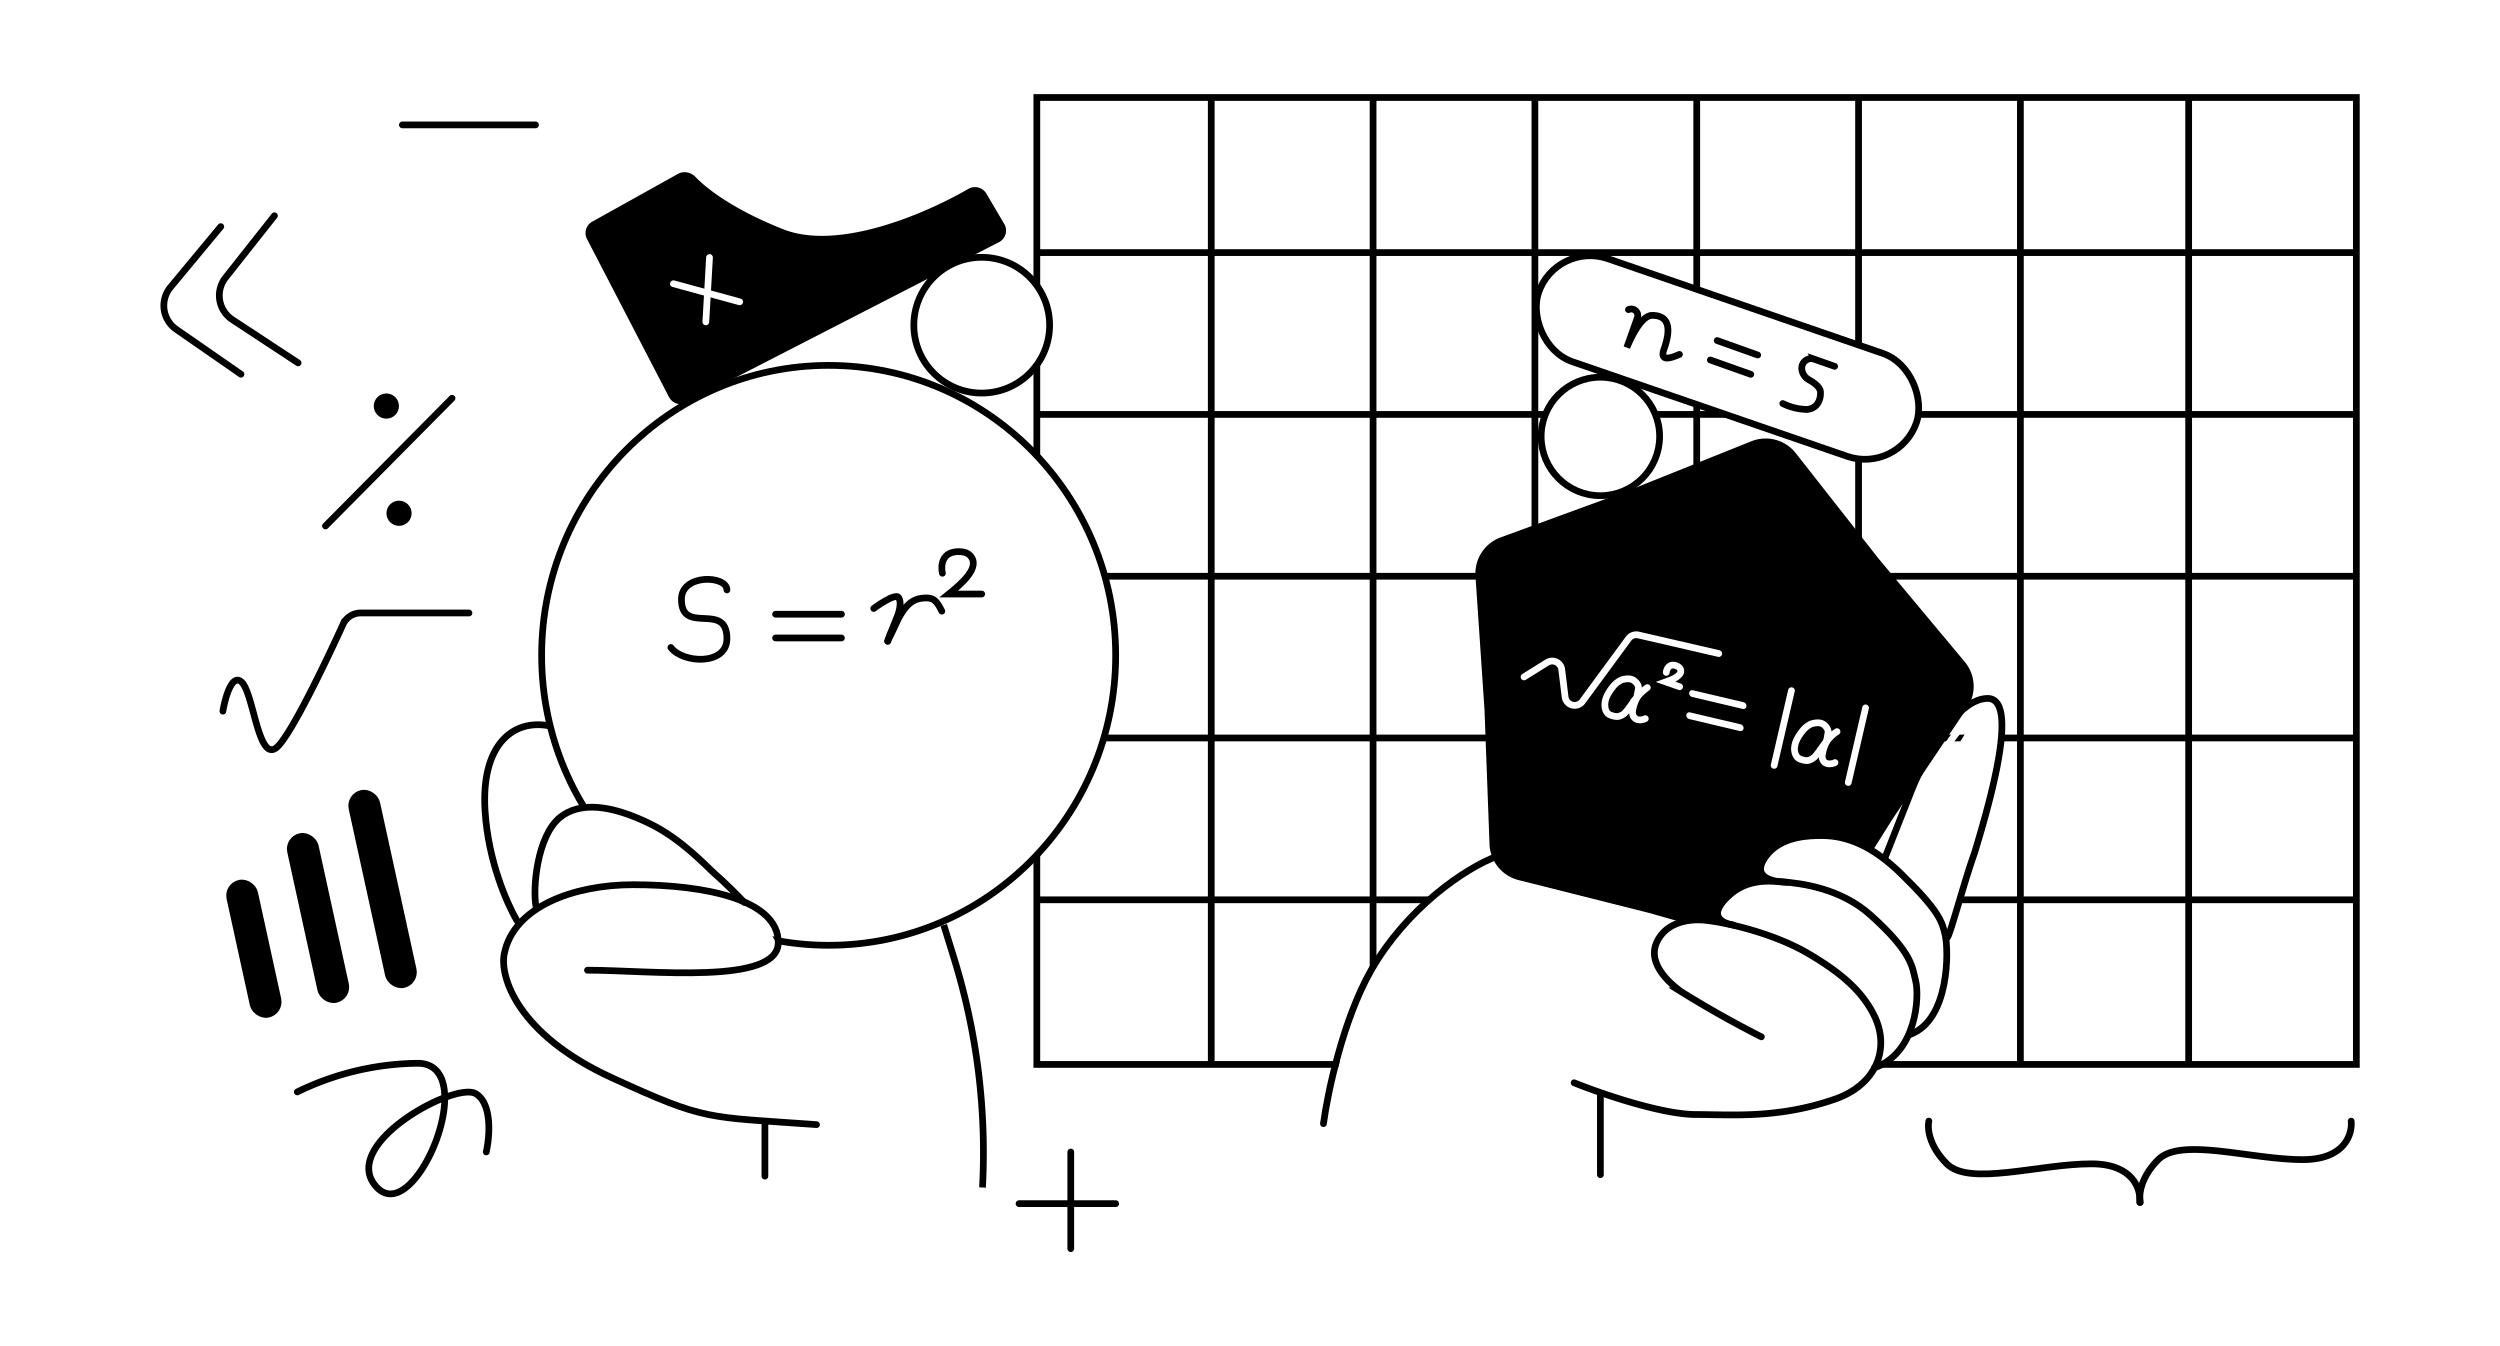 <svg width="260" height="140" fill="none" xmlns="http://www.w3.org/2000/svg"><path fill="#FFF" d="M0 0h260v140H0z"/><path stroke="#000" stroke-width=".7" d="M107.83 10.14h137.23V110.7H107.83zm102.29-.35v101.26m17.5-101.26v101.26M107.48 26.27h137.93M193.29 9.79v101.26M107.48 43.1h137.93M176.46 9.79v101.26m-68.98-51.12h137.93M159.63 9.79v101.26m-52.15-34.3h137.93M142.8 9.79v101.26m-35.32-17.47h137.93M125.97 9.79v101.26"/><path d="M140.76 104.66l-2.61 10.45a1 1 0 001.16 1.23l9.7-1.94 16-2.57a.94.94 0 01.27 0l19.78 2.11c.13.02.26 0 .4-.03l8.95-2.68a1 1 0 00.58-.46l7.47-13.26a.94.94 0 00.1-.23c1.61-6.03 4.92-18.1 5.4-19.13.31-.68.3-1.9.2-2.95-.07-.67-.81-1.02-1.4-.68l-1.77 1a1 1 0 00-.36.35l-8.04 13.27a1 1 0 01-1.4.32l-2.34-1.53a1 1 0 01-.2-.16l-2.3-2.56a.98.98 0 00-.84-.32c-11.34 1.18-33.61 3.77-35.77 5.13-2.74 1.73-4.17 2.6-5.76 3.89-1.26 1.03-3.98 4.84-5.18 6.62l-1.97 3.93a.99.99 0 00-.07.2z" fill="#FFF"/><path d="M116.03 68.16c0 16.65-13.37 30.15-29.85 30.15-16.48 0-29.85-13.5-29.85-30.15C56.33 51.5 69.7 38 86.18 38c16.48 0 29.85 13.5 29.85 30.16z" fill="#FFF" stroke="#000" stroke-width=".7"/><path d="M79.16 99.22l-17.71-9.57-1.56-5.39 1.28-.18c5.98 3.72 17.45 11.2 17.67 11.27.22.08 1.38 1.84 1.93 2.72l-1.6 1.15z" fill="#FFF"/><path d="M195.1 58.33h.01l8.95 10.72a3.65 3.65 0 01.23 4.38l-7.78 11.59h0l-7.43 11.83a3.65 3.65 0 01-4.09 1.57l-13.43-3.82h0l-13.54-3.41a3.65 3.65 0 01-2.76-3.4l-.52-13.95h0v-.02l-.94-13.92a3.65 3.65 0 012.38-3.68l13.11-4.8h.01l12.96-5.2a3.64 3.64 0 014.23 1.13l8.62 10.98z" fill="currentColor" stroke="#000" stroke-width=".7"/><path d="M175.25 95.9h3.56v-1.57l1.56-1.63 1.65-.88 2.02-.3-.7-.64-.14-1.06 1.7-2.02 3.18-.87 3.6.2 3.38 1.4-.4 15.83h-19.87l.46-8.46z" fill="#FFF"/><path d="M55.76 94.36c-.4-1.92.1-7.42 2.48-9.35 2.11-1.7 5.38-1.27 9.3.63 3.36 1.62 5.99 4.53 6.83 5.26.67.57 2.46 2.3 3.02 2.94m-23.64 1.89c-1-1.74-2.96-6.09-3.3-11.33-.46-7 2.93-9.62 6.64-8.92" stroke="#000" stroke-width=".7" stroke-linecap="round"/><path d="M61.1 100.9c6.49 0 19.84 1.59 19.84-2.88 0-4.46-7.58-6.01-15.1-6.01-6.12 0-12.43 2.26-13.4 7.2-.47 2.35 1.34 8.37 11.22 12.89 9.87 4.52 9.7 4.02 21.26 4.86m-5.37-.36v5.72" stroke="#000" stroke-width=".7" stroke-linecap="round"/><path d="M98.15 96.2l1.05 3.4a68.35 68.35 0 012.98 23.9v0" stroke="#000" stroke-width=".7"/><path d="M98.01 59.62c-.18-.78-.08-2.32 1.82-2.25.51.02.84.17 1.04.38 1.19 1.22-.88 2.96-2.2 4.03v0h3.43" stroke="#000" stroke-width=".7" stroke-linecap="round"/><path d="M173.29 69.93c.03-.35.3-.98 1.08-.68.2.09.32.2.38.3.32.68-.8 1.12-1.5 1.37v0l1.43.5" stroke="#FFF" stroke-width=".7" stroke-linecap="round"/><path d="M23.18 73.96c.24-1.42.96-4 1.97-3 1.27 1.27 1.74 8.68 3.75 6.66 1.47-1.47 4.85-8.46 6.78-12.7a2.01 2.01 0 011.83-1.17h11.26" stroke="#000" stroke-width=".7" stroke-linecap="round"/><circle cx="102.1" cy="33.82" r="7.06" fill="#FFF" stroke="#000" stroke-width=".7"/><circle cx="166.44" cy="45.39" r="6.16" fill="#FFF" stroke="#000" stroke-width=".7"/><path d="M69.9 41.16L61.36 24.7a1 1 0 01.4-1.34l8.92-4.97c.46-.26 1.05-.12 1.41.27 1.25 1.3 4.14 3.5 9.27 5.52 5.85 2.3 14.94-1.58 19.52-4.23a1.03 1.03 0 011.4.36l1.86 3.16a1 1 0 01-.4 1.4l-32.5 16.7a1 1 0 01-1.34-.42z" fill="currentColor" stroke="#000" stroke-width=".7" stroke-linecap="round"/><rect x="161.86" y="25.06" width="41.56" height="11.33" rx="5.67" transform="rotate(19 161.86 25.06)" fill="#FFF" stroke="#000" stroke-width=".7"/><path d="M50.57 119.8c.36-1.58.64-5-1.08-6.05-2.16-1.32-14.35 5.32-10.33 9.7 4.01 4.37 11-12.76 4.33-12.87a29.19 29.19 0 00-12.57 2.98m213.6 3.04c.14 1.33-.66 4-5.02 4-5.44 0-12.68-2.36-15.04 0-1.9 1.9-2.03 3.76-1.87 4.45" stroke="#000" stroke-width=".7" stroke-linecap="round"/><path d="M222.53 125.05c.14-1.34-.66-4.01-5.02-4.01-5.44 0-12.68 2.36-15.04 0-1.9-1.9-2.03-3.75-1.87-4.45" stroke="#000" stroke-width=".7" stroke-linecap="round"/><path transform="rotate(93.28 24.26 47.89) skewX(.23)" stroke="#FFF" stroke-width=".7" stroke-linecap="round" d="M.35-.35h6.71"/><path stroke="#000" stroke-width=".7" stroke-linecap="round" d="M111.36 119.81v10.05m4.67-4.68h-10.05"/><path transform="matrix(-.965 -.264 .293 -.956 77.37 31.15)" stroke="#FFF" stroke-width=".7" stroke-linecap="round" d="M.35-.35H7.5"/><path stroke="#000" stroke-width=".7" stroke-linecap="round" d="M55.69 12.99H41.85m5.16 28.43L33.85 54.7m57.02 8.58c.52-.39 1.06-.73 1.64-1.02.18-.1.37-.16.57-.2.16-.02.28-.05.38.1.19.29.16.7.12 1.02a5 5 0 01-.36 1.17l-.46 1.15c-.16.38-.34.79-.43 1.2"/><path d="M92.31 66.66c.4-.73.73-1.48 1.08-2.23.11-.24.26-.46.4-.7.3-.48.68-.94 1.19-1.23.32-.18.69-.28 1.05-.3.35-.03.74-.03 1.05.16.41.27.65.77.87 1.2M75.6 61.35c0-1.52-4.73-1.7-4.73.98 0 3.8 4.73.15 4.73 4.09 0 2.79-4.56 2.6-5.83.92m10.89-3.46h6.85m-6.85 2.47h6.85" stroke="#000" stroke-width=".7" stroke-linecap="round"/><rect x="23.63" y="92.14" width="2.63" height="13.94" rx="1.31" transform="rotate(-12.34 23.63 92.14)" fill="currentColor" stroke="#000" stroke-width=".7" stroke-linecap="round" stroke-linejoin="round"/><rect x="29.94" y="87.29" width="2.63" height="17.33" rx="1.31" transform="rotate(-12.34 29.94 87.29)" fill="currentColor" stroke="#000" stroke-width=".7" stroke-linecap="round" stroke-linejoin="round"/><rect x="36.33" y="82.8" width="2.63" height="20.34" rx="1.31" transform="rotate(-12.34 36.33 82.8)" fill="currentColor" stroke="#000" stroke-width=".7" stroke-linecap="round" stroke-linejoin="round"/><path d="M205.45 74.14v0a18.93 18.93 0 00-4.84 7.04l-.15.4" stroke="#FFF" stroke-width=".7"/><path d="M137.64 116.86c.43-3.18 2.02-10.8 4.95-15.94 3.66-6.4 9.7-10.62 13.18-11.9 2.79-1.03 15.18 4.07 20.67 6.52m-10 18.28v8.35" stroke="#000" stroke-width=".7" stroke-linecap="round"/><path d="M183.18 107.83a111.1 111.1 0 01-8.46-4.77c.1 0-3.68-2.42-2.4-5.1 1.28-2.7 4.76-2.28 5.04-2.25 2.23.23 7.16 1.36 10.77 3.5 3.21 1.9 5.52 3.78 6.83 6.5 1.57 3.27.29 7.06-4.12 8.6-5.92 2.06-10.74 1.6-14.46 1.6-3.54 0-9.84-2.16-12.67-3.3" stroke="#000" stroke-width=".7" stroke-linecap="round"/><path d="M180.26 96.2c.1 0-2.95-.31-.94-2.57 2.01-2.25 4.4-2.04 6.05-1.92 1.95.15 6.05.66 9.17 3.46 4.44 3.98 4.34 5.5 4.69 6.85.4 1.58.12 7.5-4.29 9.03" stroke="#000" stroke-width=".7" stroke-linecap="round"/><path d="M185.86 91.75c.09 0-4.23.1-2.23-2.67 1.58-2.18 4.66-2.18 5.84-2.18 2.63 0 5.28 1.1 8.17 3.9 4.1 3.99 4.33 5.06 4.65 6.4.39 1.59.48 8.83-3.6 10.37" stroke="#000" stroke-width=".7" stroke-linecap="round"/><path d="M196.03 89.22l2.74-6.94c1.27-3.21 4.65-9.64 7.95-9.64 3.31 0 .26 10.71-1.37 16.07-1.05 2.9-2.59 8.74-2.84 8.8M31 37.74l-6.84-4.5a3 3 0 01-.7-4.37l5.08-6.43" stroke="#000" stroke-width=".7" stroke-linecap="round"/><path d="M25.06 38.92l-6.73-4.67a3 3 0 01-.6-4.38l5.23-6.3" stroke="#000" stroke-width=".7" stroke-linecap="round"/><path transform="matrix(.973 .23 -.131 .991 175.63 72.4)" stroke="#FFF" stroke-width=".7" stroke-linecap="round" d="M.35-.35h5.42"/><path transform="matrix(.973 .23 -.131 .991 175.33 74.7)" stroke="#FFF" stroke-width=".7" stroke-linecap="round" d="M.35-.35h5.42"/><path d="M158.5 70.4l2.4-1.5a1 1 0 011.52.73l.35 2.85a1 1 0 001.8.47l4.8-6.53a1 1 0 011.03-.38l8.35 1.93" stroke="#FFF" stroke-width=".7" stroke-linecap="round"/><path d="M170.17 72.62c.12-.32.15-.62.22-.96.06-.33-.15-.63-.38-.82-.34-.3-.8-.28-1.24-.17-.29.07-.73.4-.92.62-.5.6-1 1.34-.94 2.15.02.32.15.69.44.86.22.14.75.27 1 .2.43-.12.64-.33.83-.57.4-.48.7-1 1.1-1.46v0a5.79 5.79 0 011.04-.96" stroke="#FFF" stroke-width=".7" stroke-linecap="round"/><path d="M170.55 72.07a4.4 4.4 0 00-.75 1.77c-.05.3-.02.6.2.82v0c.13.15.35.21.55.21.16 0 .36-.03.56-.13m18.78 2.46c.13-.32.16-.62.22-.96.07-.33-.15-.63-.37-.83-.34-.3-.8-.27-1.25-.16-.28.06-.73.4-.91.62-.5.59-1 1.34-.95 2.14.03.32.16.7.45.87.21.13.75.27 1 .2.42-.13.63-.33.83-.57.38-.48.69-1 1.1-1.47v0c.2-.24.45-.49.69-.7.1-.09.22-.18.35-.25" stroke="#FFF" stroke-width=".7" stroke-linecap="round"/><path d="M190.27 76.64a4.38 4.38 0 00-.74 1.78c-.06.29-.02.6.19.82v0c.13.14.35.21.55.2.16 0 .36-.02.57-.13m-4.53-7.48l-1.8 7.77m9.51-5.98l-1.8 7.76" stroke="#FFF" stroke-width=".7" stroke-linecap="round"/><path d="M169.36 32.2v0a.68.68 0 01.93.84l-1.1 3.1c.34-.8 1.45-3.34 2.64-3.34 1.73 0 2 1.33 1.23 3.5-.5 1.4.76.92 1.6.56m16.14 1.24l-2.1-.74a.98.98 0 00-1.2.46v0c-.31.59.04 1.36.63 1.68.62.34 1.2.82 1.2 1.3.04 1.05-.59 1.88-1.7 1.77a6 6 0 01-2.22-.6m-6.82-6.55l4.21 1.5m-4.92.52l4.2 1.49" stroke="#000" stroke-width=".7" stroke-linecap="round"/><circle cx="41.5" cy="53.38" r="1.31" fill="currentColor"/><circle cx="40.18" cy="42.23" r="1.31" fill="currentColor"/></svg>